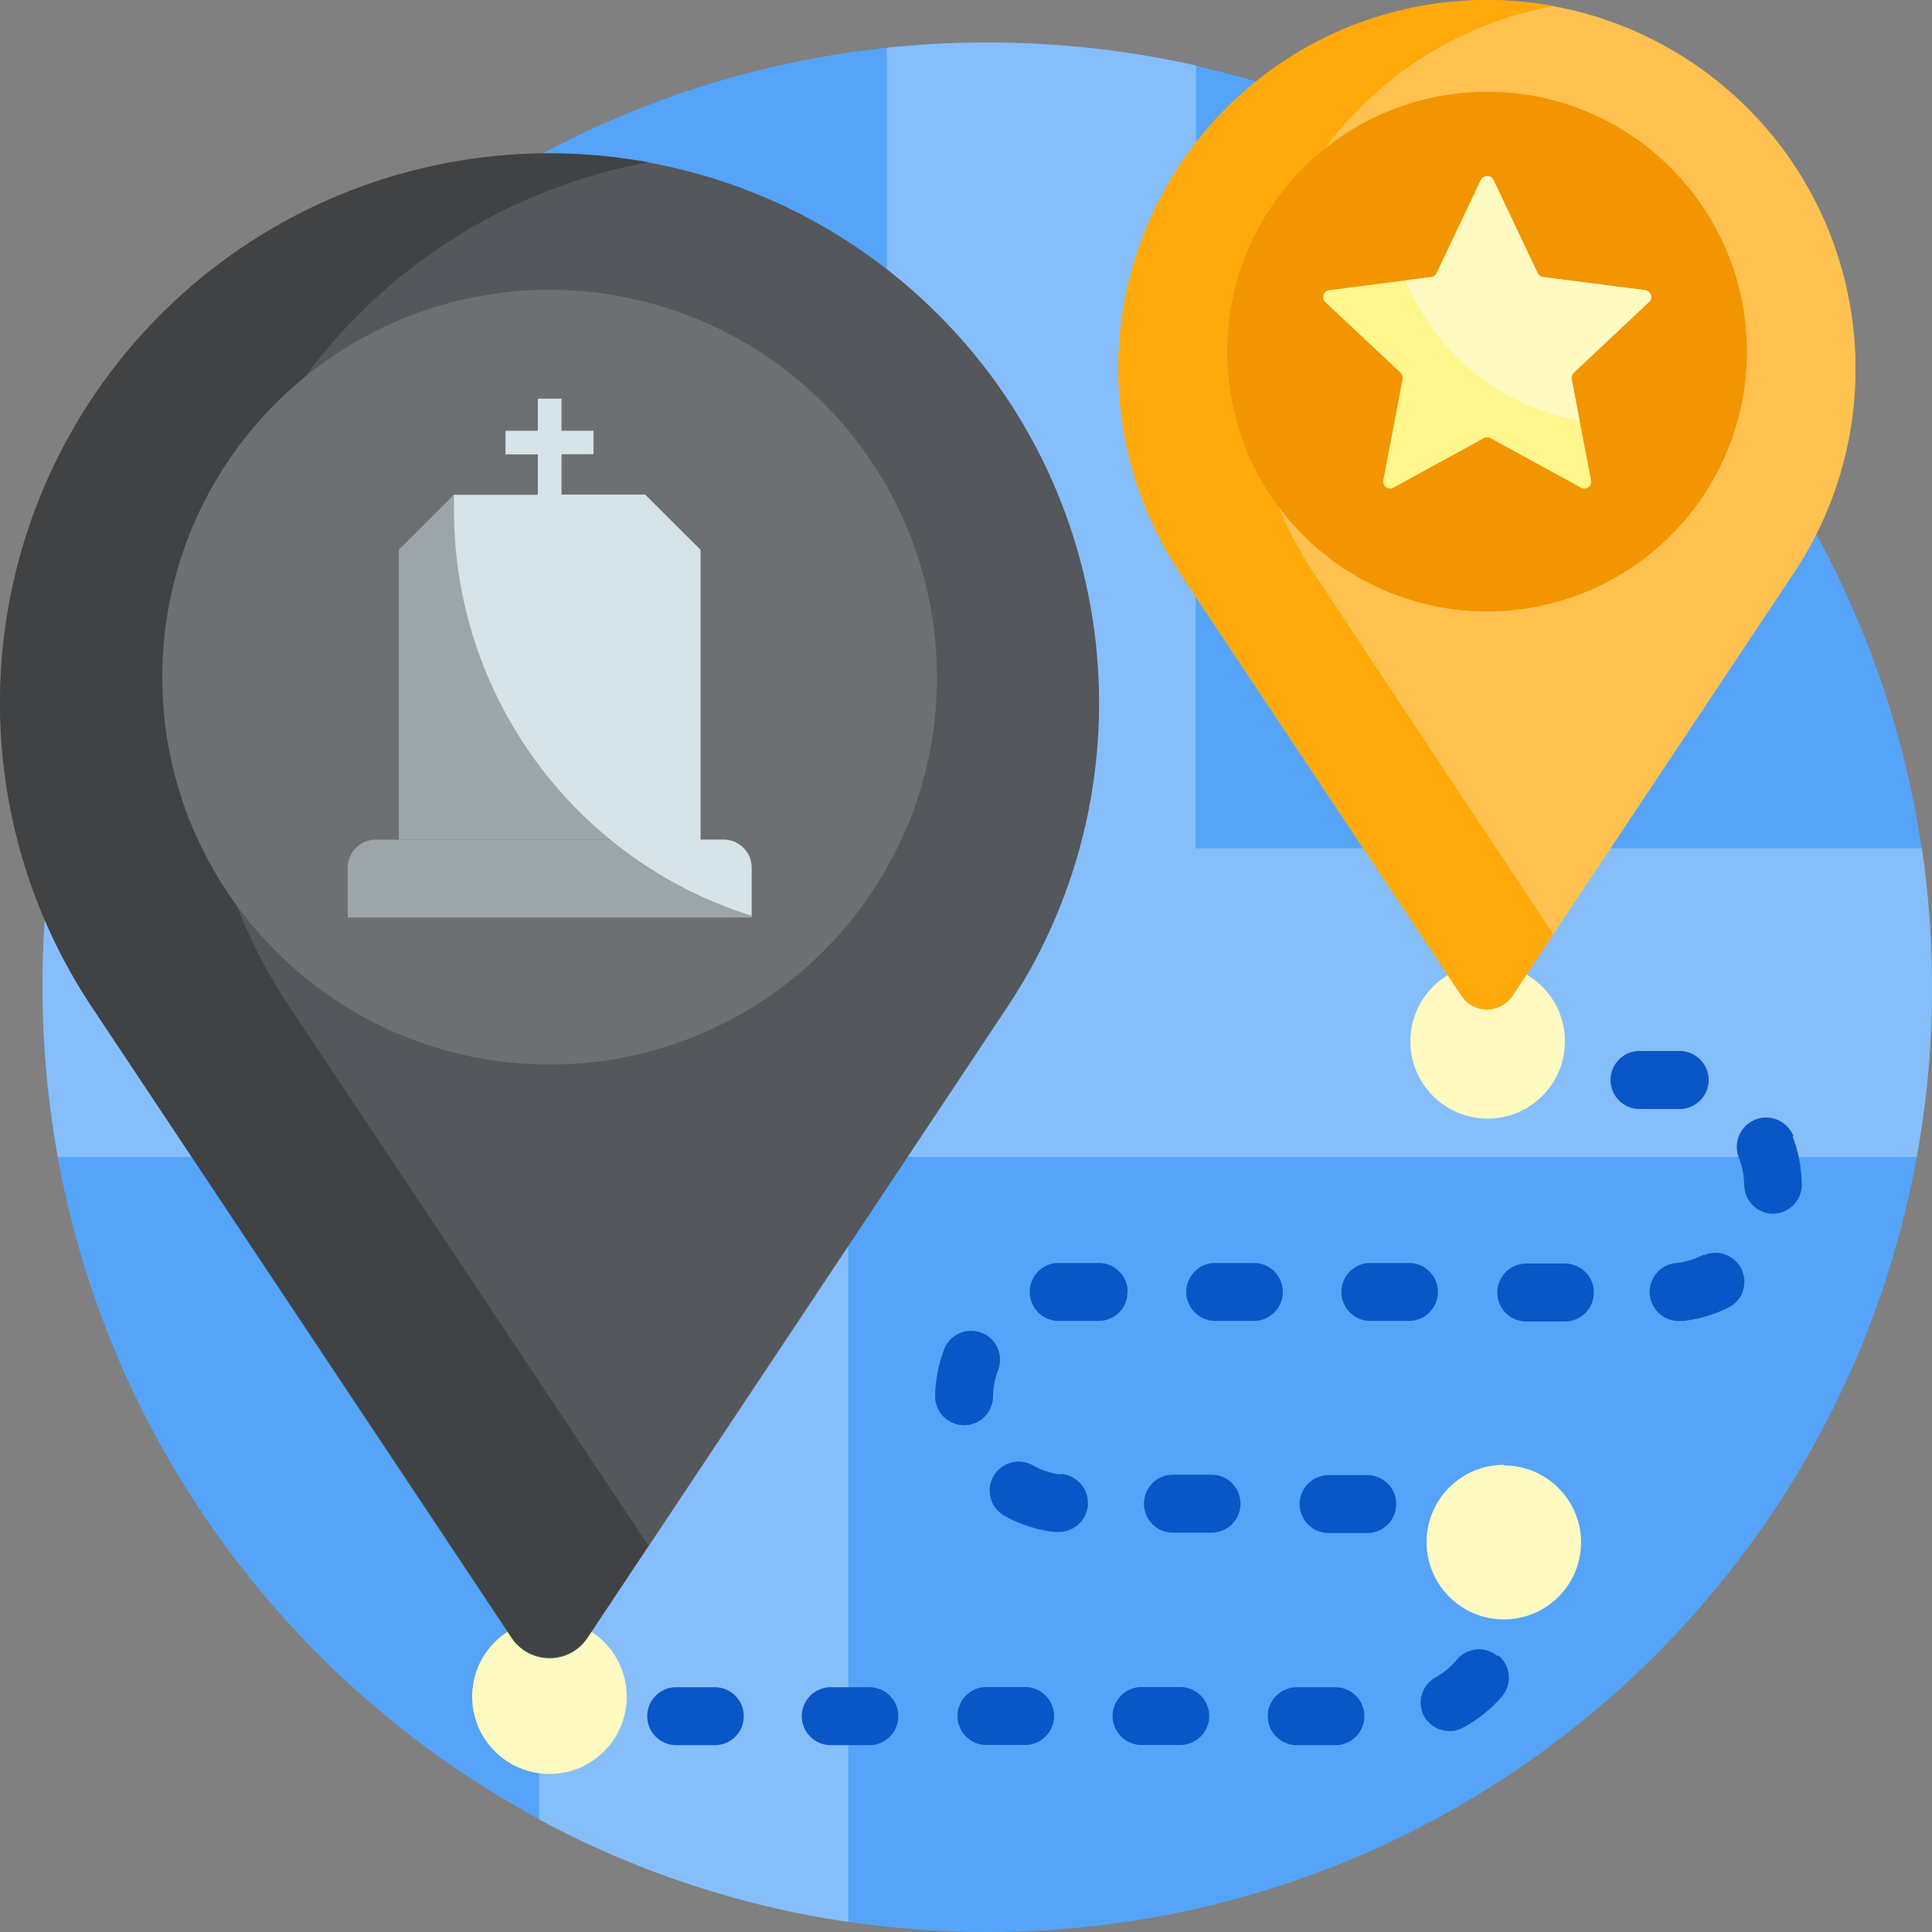 <?xml version="1.0" encoding="UTF-8"?>
<svg width="100px" height="100px" viewBox="0 0 100 100" version="1.1" xmlns="http://www.w3.org/2000/svg" xmlns:xlink="http://www.w3.org/1999/xlink">
    <rect x="0" y="0" width="100" height="100" fill="#808080" stroke="none"/>
    <title>registration/death</title>
    <g id="Webs" stroke="none" stroke-width="1" fill="none" fill-rule="evenodd">
        <g id="9-2-registration" transform="translate(-670, -664)" fill-rule="nonzero">
            <g id="2" transform="translate(530, 624)">
                <g id="编组-8" transform="translate(24, 40)">
                    <g id="registration/death" transform="translate(116, 0)">
                        <path d="M99.999,51.1 C99.999,78.107 78.106,100 51.099,100 C24.092,100 2.199,78.107 2.199,51.1 C2.199,24.093 24.092,2.2 51.099,2.2 C64.068,2.2 76.506,7.352 85.677,16.523 C94.847,25.693 99.999,38.131 99.999,51.1 Z" id="路径" fill="#55A4F9"></path>
                        <path d="M61.879,43.91 L99.479,43.91 C99.825,46.291 99.999,48.694 99.999,51.1 C100.001,54.045 99.736,56.983 99.209,59.88 L43.909,59.88 L43.909,99.48 C38.308,98.658 32.893,96.864 27.909,94.18 L27.909,59.88 L2.999,59.88 C2.473,56.983 2.206,54.045 2.199,51.1 C2.195,48.694 2.369,46.291 2.719,43.91 L45.909,43.91 L45.909,2.47 C51.257,1.908 56.661,2.218 61.909,3.39 L61.879,43.91 Z" id="路径" fill="#86BEFB"></path>
                        <path d="M54.559,88.82 C54.559,89.649 53.887,90.32 53.059,90.32 L51.059,90.32 C50.231,90.32 49.559,89.649 49.559,88.82 C49.559,87.992 50.231,87.32 51.059,87.32 L53.059,87.32 C53.887,87.32 54.559,87.992 54.559,88.82 Z M54.899,76.32 C54.416,76.261 53.948,76.111 53.519,75.88 C53.044,75.583 52.443,75.575 51.96,75.86 C51.478,76.146 51.194,76.676 51.226,77.236 C51.257,77.795 51.598,78.291 52.109,78.52 C52.861,78.924 53.682,79.185 54.529,79.29 L54.719,79.29 C55.547,79.34 56.259,78.709 56.309,77.88 C56.359,77.052 55.727,76.34 54.899,76.29 L54.899,76.32 Z M61.089,87.32 L59.089,87.32 C58.261,87.32 57.589,87.992 57.589,88.82 C57.589,89.649 58.261,90.32 59.089,90.32 L61.089,90.32 C61.917,90.32 62.589,89.649 62.589,88.82 C62.589,87.992 61.917,87.32 61.089,87.32 L61.089,87.32 Z M58.369,66.87 C58.369,66.046 57.704,65.376 56.879,65.37 L55.389,65.37 C55.169,65.37 54.949,65.37 54.729,65.37 C54.193,65.395 53.711,65.704 53.465,66.181 C53.219,66.657 53.245,67.229 53.535,67.681 C53.825,68.132 54.333,68.395 54.869,68.37 L54.999,68.37 L55.379,68.37 L56.869,68.37 C57.692,68.37 58.359,67.703 58.359,66.88 L58.369,66.87 Z M49.899,73.77 C50.718,73.776 51.388,73.119 51.399,72.3 C51.401,71.813 51.496,71.331 51.679,70.88 C51.946,70.123 51.57,69.29 50.825,68.99 C50.08,68.69 49.231,69.029 48.899,69.76 C48.584,70.557 48.414,71.404 48.399,72.26 C48.393,73.085 49.055,73.759 49.879,73.77 L49.899,73.77 Z M36.999,87.33 L34.999,87.33 C34.171,87.33 33.499,88.002 33.499,88.83 C33.499,89.659 34.171,90.33 34.999,90.33 L36.999,90.33 C37.827,90.33 38.499,89.659 38.499,88.83 C38.499,88.002 37.827,87.33 36.999,87.33 Z M44.999,87.33 L42.999,87.33 C42.171,87.33 41.499,88.002 41.499,88.83 C41.499,89.659 42.171,90.33 42.999,90.33 L44.999,90.33 C45.827,90.33 46.499,89.659 46.499,88.83 C46.499,88.002 45.827,87.33 44.999,87.33 Z M62.709,76.33 L60.709,76.33 C59.881,76.33 59.209,77.002 59.209,77.83 C59.209,78.659 59.881,79.33 60.709,79.33 L62.709,79.33 C63.537,79.33 64.209,78.659 64.209,77.83 C64.209,77.002 63.537,76.33 62.709,76.33 L62.709,76.33 Z M92.829,58.81 C92.525,58.029 91.646,57.641 90.864,57.945 C90.083,58.249 89.695,59.129 89.999,59.91 C90.177,60.366 90.272,60.851 90.279,61.34 C90.29,62.161 90.958,62.82 91.779,62.82 L91.779,62.82 C92.604,62.809 93.265,62.135 93.259,61.31 C93.251,60.455 93.088,59.608 92.779,58.81 L92.829,58.81 Z M86.719,57.4 L86.869,57.4 C87.697,57.439 88.4,56.799 88.439,55.97 C88.478,55.142 87.837,54.439 87.009,54.4 C86.789,54.4 86.559,54.4 86.329,54.4 L84.859,54.4 C84.031,54.4 83.359,55.072 83.359,55.9 C83.359,56.729 84.031,57.4 84.859,57.4 L86.719,57.4 Z M80.959,65.4 L78.999,65.4 C78.171,65.4 77.499,66.072 77.499,66.9 C77.499,67.729 78.171,68.4 78.999,68.4 L80.999,68.4 C81.827,68.4 82.499,67.729 82.499,66.9 C82.499,66.072 81.827,65.4 80.999,65.4 L80.959,65.4 Z M88.189,64.94 C87.756,65.167 87.285,65.313 86.799,65.37 C86.263,65.402 85.785,65.718 85.545,66.198 C85.305,66.678 85.339,67.25 85.635,67.698 C85.931,68.146 86.443,68.402 86.979,68.37 L87.149,68.37 C87.999,68.273 88.823,68.019 89.579,67.62 C90.248,67.206 90.484,66.345 90.118,65.648 C89.752,64.951 88.91,64.655 88.189,64.97 L88.189,64.94 Z M70.769,76.35 L68.769,76.35 C67.941,76.35 67.269,77.022 67.269,77.85 C67.269,78.679 67.941,79.35 68.769,79.35 L70.769,79.35 C71.597,79.35 72.269,78.679 72.269,77.85 C72.269,77.022 71.597,76.35 70.769,76.35 L70.769,76.35 Z M66.399,66.87 C66.399,66.042 65.727,65.37 64.899,65.37 L62.899,65.37 C62.071,65.37 61.399,66.042 61.399,66.87 C61.399,67.699 62.071,68.37 62.899,68.37 L64.899,68.37 C65.727,68.37 66.399,67.699 66.399,66.87 Z M77.519,85.72 C76.886,85.189 75.943,85.269 75.409,85.9 C75.098,86.278 74.718,86.594 74.289,86.83 C73.585,87.229 73.327,88.117 73.709,88.83 C73.977,89.302 74.476,89.596 75.019,89.6 C75.275,89.601 75.526,89.536 75.749,89.41 C76.509,89 77.186,88.455 77.749,87.8 C78.006,87.496 78.13,87.102 78.094,86.705 C78.059,86.309 77.866,85.944 77.559,85.69 L77.519,85.72 Z M69.119,87.33 L67.119,87.33 C66.291,87.33 65.619,88.002 65.619,88.83 C65.619,89.659 66.291,90.33 67.119,90.33 L69.119,90.33 C69.947,90.33 70.619,89.659 70.619,88.83 C70.619,88.002 69.947,87.33 69.119,87.33 L69.119,87.33 Z M74.429,66.87 C74.429,66.042 73.757,65.37 72.929,65.37 L70.929,65.37 C70.101,65.37 69.429,66.042 69.429,66.87 C69.429,67.699 70.101,68.37 70.929,68.37 L72.929,68.37 C73.327,68.37 73.708,68.212 73.99,67.931 C74.271,67.65 74.429,67.268 74.429,66.87 L74.429,66.87 Z" id="形状" fill="#0956C6"></path>
                        <path d="M32.439,87.82 C32.439,90.029 30.648,91.82 28.439,91.82 C26.23,91.82 24.439,90.029 24.439,87.82 C24.439,85.611 26.23,83.82 28.439,83.82 C30.648,83.82 32.439,85.611 32.439,87.82 Z M77.839,75.82 C75.63,75.82 73.839,77.611 73.839,79.82 C73.839,82.029 75.63,83.82 77.839,83.82 C80.048,83.82 81.839,82.029 81.839,79.82 C81.823,77.623 80.037,75.85 77.839,75.85 L77.839,75.82 Z M76.999,49.9 C74.79,49.9 72.999,51.691 72.999,53.9 C72.999,56.109 74.79,57.9 76.999,57.9 C79.208,57.9 80.999,56.109 80.999,53.9 C80.999,51.691 79.208,49.9 76.999,49.9 Z" id="形状" fill="#FFFAC1"></path>
                        <path d="M92.849,29.66 L78.279,51.55 C77.986,51.99 77.493,52.254 76.964,52.254 C76.436,52.254 75.942,51.99 75.649,51.55 L61.079,29.66 C55.78,21.696 57.197,11.04 64.393,4.737 C71.589,-1.565 82.339,-1.565 89.535,4.737 C96.731,11.04 98.148,21.696 92.849,29.66 L92.849,29.66 Z" id="路径" fill="#FFC14F"></path>
                        <path d="M67.999,29.66 L80.399,48.37 L78.279,51.55 C77.986,51.99 77.493,52.254 76.964,52.254 C76.436,52.254 75.942,51.99 75.649,51.55 L61.079,29.66 C56.839,23.283 56.82,14.991 61.031,8.594 C65.241,2.198 72.866,-1.063 80.399,0.31 C74.094,1.482 68.799,5.742 66.303,11.649 C63.807,17.557 64.444,24.322 67.999,29.66 L67.999,29.66 Z" id="路径" fill="#FFA90B"></path>
                        <path d="M90.419,18.2 C90.419,23.643 87.139,28.549 82.109,30.629 C77.08,32.709 71.292,31.553 67.448,27.7 C63.604,23.847 62.46,18.057 64.551,13.032 C66.643,8.007 71.556,4.738 76.999,4.75 C84.416,4.767 90.419,10.784 90.419,18.2 Z" id="路径" fill="#F29500"></path>
                        <path d="M85.339,15.64 L81.459,19.29 C81.371,19.376 81.33,19.499 81.349,19.62 L82.349,24.86 C82.381,24.997 82.328,25.139 82.215,25.222 C82.101,25.305 81.95,25.312 81.829,25.24 L77.149,22.68 C77.04,22.62 76.908,22.62 76.799,22.68 L72.129,25.24 C72.007,25.309 71.857,25.3 71.743,25.219 C71.63,25.137 71.573,24.998 71.599,24.86 L72.599,19.62 C72.618,19.499 72.577,19.376 72.489,19.29 L68.599,15.64 C68.497,15.545 68.46,15.399 68.502,15.267 C68.545,15.134 68.661,15.038 68.799,15.02 L74.079,14.34 C74.204,14.327 74.312,14.247 74.359,14.13 L76.639,9.32 C76.699,9.195 76.825,9.115 76.964,9.115 C77.103,9.115 77.229,9.195 77.289,9.32 L79.569,14.13 C79.62,14.244 79.726,14.323 79.849,14.34 L85.139,15.02 C85.277,15.038 85.393,15.134 85.436,15.267 C85.479,15.399 85.441,15.545 85.339,15.64 L85.339,15.64 Z" id="路径" fill="#FFF68E"></path>
                        <path d="M85.339,15.64 L81.459,19.29 C81.371,19.376 81.33,19.499 81.349,19.62 L81.759,21.78 C77.712,21.058 74.316,18.315 72.759,14.51 L74.099,14.34 C74.224,14.327 74.332,14.247 74.379,14.13 L76.659,9.32 C76.719,9.195 76.845,9.115 76.984,9.115 C77.123,9.115 77.249,9.195 77.309,9.32 L79.589,14.13 C79.64,14.244 79.746,14.323 79.869,14.34 L85.159,15.02 C85.297,15.038 85.413,15.134 85.456,15.267 C85.499,15.399 85.461,15.545 85.359,15.64 L85.339,15.64 Z" id="路径" fill="#FFFAC1"></path>
                        <path d="M52.129,52.14 L30.409,84.78 C29.972,85.438 29.234,85.833 28.444,85.833 C27.654,85.833 26.917,85.438 26.479,84.78 L4.769,52.14 C-3.127,40.269 -1.013,24.387 9.712,14.994 C20.438,5.601 36.46,5.601 47.186,14.994 C57.911,24.387 60.025,40.269 52.129,52.14 Z" id="路径" fill="#54575B"></path>
                        <path d="M14.999,52.14 L33.559,80 L30.409,84.74 C29.972,85.398 29.234,85.793 28.444,85.793 C27.654,85.793 26.917,85.398 26.479,84.74 L4.769,52.14 C-1.559,42.639 -1.592,30.275 4.684,20.739 C10.96,11.204 22.33,6.345 33.559,8.4 C24.149,10.125 16.235,16.464 12.498,25.271 C8.761,34.078 9.701,44.174 14.999,52.14 Z" id="路径" fill="#404244"></path>
                        <path d="M48.499,35.06 C48.494,46.132 39.514,55.104 28.442,55.1 C17.37,55.096 8.397,46.119 8.399,35.047 C8.401,23.975 17.377,15 28.449,15 C33.768,15 38.87,17.114 42.63,20.876 C46.39,24.638 48.502,29.741 48.499,35.06 L48.499,35.06 Z" id="路径" fill="#6D7072"></path>
                        <polygon id="路径" fill="#9BA5AA" points="36.259 43.46 20.639 43.46 20.639 28.46 23.499 25.6 33.389 25.6 36.259 28.46"></polygon>
                        <path d="M19.459,43.46 L37.459,43.46 C37.844,43.46 38.212,43.613 38.484,43.885 C38.756,44.157 38.909,44.526 38.909,44.91 L38.909,47.49 L17.999,47.49 L17.999,44.9 C18.002,44.516 18.157,44.148 18.431,43.878 C18.705,43.608 19.074,43.457 19.459,43.46 L19.459,43.46 Z" id="路径" fill="#9BA5AA"></path>
                        <rect id="矩形" fill="#9BA5AA" x="26.169" y="22.3" width="4.55" height="1.22"></rect>
                        <rect id="矩形" fill="#9BA5AA" transform="translate(28.449, 23.12) rotate(-90) translate(-28.449, -23.12) " x="25.959" y="22.51" width="4.98" height="1.22"></rect>
                        <path d="M37.439,43.46 L36.259,43.46 L36.259,28.46 L33.389,25.6 L29.059,25.6 L29.059,23.5 L30.719,23.5 L30.719,22.3 L29.059,22.3 L29.059,20.64 L27.839,20.64 L27.839,22.3 L26.169,22.3 L26.169,23.52 L27.839,23.52 L27.839,25.62 L23.499,25.62 C23.499,25.88 23.499,26.14 23.499,26.4 C23.493,36.013 29.729,44.516 38.899,47.4 L38.899,44.9 C38.899,44.515 38.745,44.145 38.47,43.875 C38.196,43.604 37.824,43.455 37.439,43.46 L37.439,43.46 Z" id="路径" fill="#D6E3E8"></path>
                    </g>
                </g>
            </g>
        </g>
    </g>
</svg>